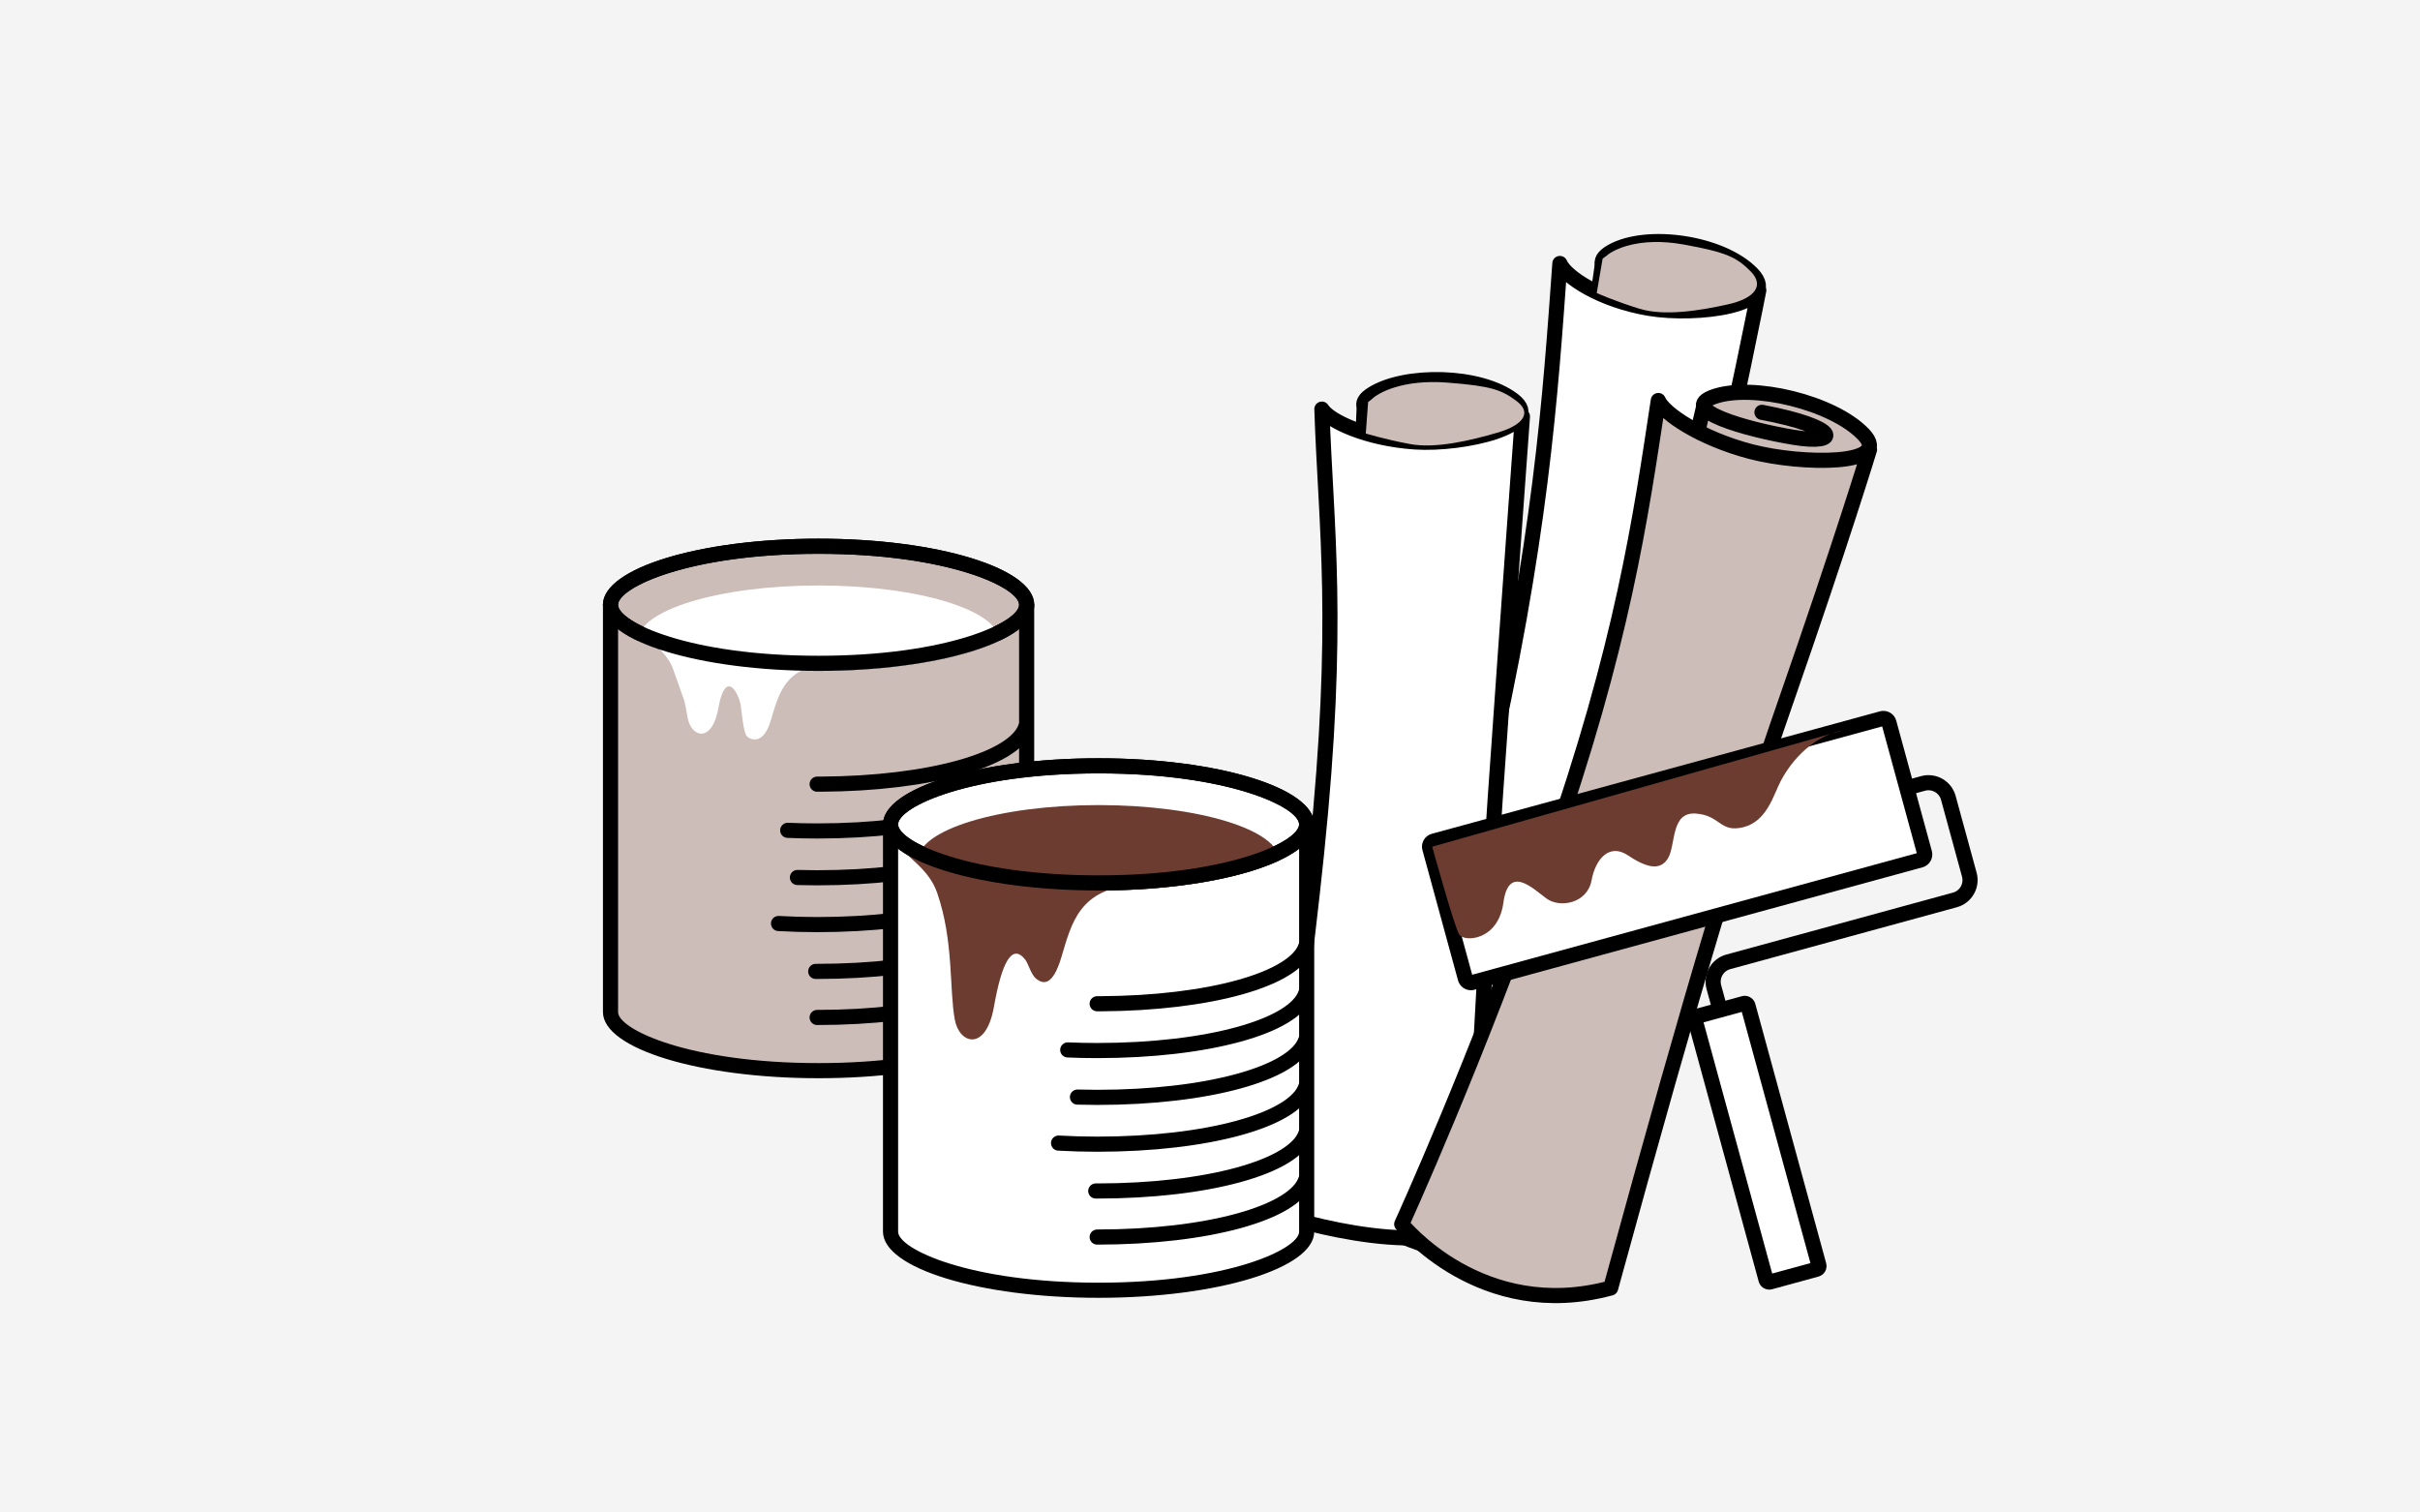<?xml version="1.0" encoding="UTF-8"?><svg xmlns="http://www.w3.org/2000/svg" viewBox="0 0 240 150"><defs><style>.cls-1,.cls-2{fill:none;stroke-miterlimit:10;}.cls-1,.cls-2,.cls-3,.cls-4{stroke:#000;stroke-width:1.5px;}.cls-5{fill:#f4f4f4;}.cls-6,.cls-3{fill:#fff;}.cls-2,.cls-3,.cls-4{stroke-linecap:round;}.cls-7,.cls-8{fill:#6d3c30;}.cls-7,.cls-9{mix-blend-mode:multiply;}.cls-10,.cls-4,.cls-9{fill:#cdbdb8;}.cls-11{isolation:isolate;}.cls-3,.cls-4{stroke-linejoin:round;}</style></defs><g class="cls-11"><g id="_イヤー_1"><rect id="_方形_7188" class="cls-5" width="240" height="150"/><g><path class="cls-3" d="M164.308,26.079c10.739,.11,7.642,3.001,3.195,2.756s-11.118-1.956-7.643-3.897,10.881-.894,13.898,2.221-5.462,4.221-10.214,3.421-8.269-3.09-8.845-4.451c-.949,13.053-1.843,27.523-7.438,51.698-5.595,24.175-11.627,43.296-11.627,43.296,0,0,12.182,6.204,19.799,3.952,6.08-35.758,9.226-51.86,12.669-66.963,4.383-19.226,6.323-29.322,6.323-29.322"/><line class="cls-3" x1="158.942" y1="26.011" x2="158.567" y2="28.663"/><path class="cls-9" d="M159.325,25.369c.686-.632,3.267-1.906,7.612-1.126s5.315,1.298,6.678,2.667,.484,2.669-2.252,3.276-6.281,1.199-8.773,.432-4.235-1.559-4.235-1.559l.582-3.412,.387-.277Z"/></g><g><path class="cls-3" d="M140.648,39.721c7.568-.274,7.907,2.053,3.459,2.208s-11.258-.822-7.999-2.859c3.259-2.037,10.647-1.936,13.965,.609,3.318,2.545-4.918,4.469-9.726,4.151-4.808-.319-8.54-2.08-9.251-3.256,.386,11.809,1.849,21.034-.528,44.046-2.303,22.292-5.096,35.432-5.096,35.432,0,0,12.749,4.549,20.095,1.884,1.123-11.508,1.684-27.882,2.713-42.665,1.43-20.543,2.706-37.967,2.706-37.967"/><line class="cls-3" x1="135.304" y1="40.111" x2="135.201" y2="42.526"/><path class="cls-9" d="M136.038,39.595c.617-.625,3.055-1.988,7.456-1.653s5.419,.719,6.914,1.834c1.495,1.115,.753,2.357-1.906,3.133s-6.125,1.606-8.681,1.127-4.371-1.045-4.371-1.045l.231-3.115,.357-.281Z"/></g><g><path class="cls-10" d="M169.45,39.63c.768-.475,3.6-1.28,8.204-.037s5.612,1.826,6.994,3.215,.369,2.433-2.591,2.626-6.784,.27-9.406-.726-4.442-1.922-4.442-1.922l.812-2.959,.429-.197Z"/><path class="cls-4" d="M174.739,40.892c7.725,1.46,7.895,3.261,3.153,2.481s-11.671-2.773-7.846-4.058,11.687,.583,14.74,3.733-6.077,3.059-11.114,1.747-8.672-3.792-9.212-5.075c-1.742,11.479-3.503,24.224-10.833,44.998-7.329,20.774-14.614,36.682-14.614,36.682,0,0,7.848,9.825,20.723,6.337,8.493-31.005,12.754-44.916,17.277-57.9,5.758-16.529,8.394-25.256,8.394-25.256"/><line class="cls-3" x1="169.004" y1="40.151" x2="168.456" y2="42.461"/></g><g><g><path class="cls-10" d="M81.182,106.183c-12.132,0-20.611-3.054-20.634-5.795V60.684h41.269v39.71c-.023,2.734-8.504,5.789-20.635,5.789Z"/><path d="M101.066,61.433v38.948c-.015,1.714-7.046,5.051-19.885,5.051s-19.87-3.337-19.883-5.051V61.433h39.768m1.5-1.5H59.797v40.46h.001c.029,3.613,9.591,6.539,21.383,6.539s21.354-2.926,21.383-6.539h.001V59.933h0Z"/></g><g><path class="cls-10" d="M81.182,65.785c-12.16,0-20.635-3.06-20.635-5.806s8.475-5.806,20.635-5.806,20.635,3.06,20.635,5.806-8.475,5.806-20.635,5.806Z"/><path d="M81.181,54.923c12.866,0,19.885,3.34,19.885,5.056s-7.019,5.056-19.885,5.056-19.885-3.34-19.885-5.056,7.019-5.056,19.885-5.056m0-1.5c-11.81,0-21.385,2.935-21.385,6.556s9.574,6.556,21.385,6.556,21.385-2.935,21.385-6.556-9.574-6.556-21.385-6.556h0Z"/></g><path class="cls-2" d="M80.898,96.338h.14c10.902,0,19.588-2.379,20.69-5.678"/><path class="cls-2" d="M81.038,100.906c10.902,0,19.588-2.379,20.69-5.678"/><path class="cls-2" d="M77.208,91.588c1.242,.071,2.522,.108,3.83,.108,10.902,0,19.588-2.379,20.69-5.678"/><path class="cls-2" d="M79.084,87.025c.644,.018,1.295,.028,1.954,.028,10.902,0,19.588-2.379,20.69-5.678"/><path class="cls-2" d="M78.121,82.348c.954,.041,1.928,.062,2.917,.062,10.902,0,19.588-2.379,20.69-5.678"/><path class="cls-2" d="M81.038,77.768c.124,0,.248,0,.371,0,10.727-.053,19.23-2.416,20.32-5.677"/><path class="cls-6" d="M64.338,63.353c.55,.619,1.893,1.476,2.459,3.12,1.291,3.746,.969,2.391,1.411,4.759,.354,1.898,2.419,2.494,3.037-1.012s1.784-2.043,2.191-.414c.101,.402,.248,2.928,.679,3.259,.481,.37,1.629,.718,2.324-1.606,.81-2.708,1.391-5.311,5.791-5.655-7.975,.344-17.894-2.452-17.894-2.452Z"/><path class="cls-6" d="M81.181,66.535c7.52,0,14.121-1.193,17.934-2.992-.036-3.027-8.05-5.478-17.934-5.478s-17.897,2.451-17.934,5.478c3.813,1.799,10.413,2.992,17.934,2.992Z"/><path d="M81.181,54.923c12.866,0,19.885,3.34,19.885,5.056s-7.019,5.056-19.885,5.056-19.885-3.34-19.885-5.056,7.019-5.056,19.885-5.056m0-1.5c-11.81,0-21.385,2.935-21.385,6.556s9.574,6.556,21.385,6.556,21.385-2.935,21.385-6.556-9.574-6.556-21.385-6.556h0Z"/></g><g><g><path class="cls-6" d="M108.953,127.961c-12.132,0-20.61-3.055-20.633-5.796l-.002-39.704h41.27v39.71c-.022,2.735-8.503,5.79-20.635,5.79Z"/><path d="M128.838,83.211v38.948c-.015,1.714-7.046,5.051-19.885,5.051s-19.87-3.337-19.883-5.051v-38.948h39.768m1.5-1.5h-42.769v40.46h.001c.029,3.613,9.591,6.539,21.383,6.539s21.354-2.926,21.383-6.539h.001v-40.46h0Z"/></g><g><path class="cls-6" d="M108.953,87.562c-12.16,0-20.635-3.06-20.635-5.806s8.475-5.806,20.635-5.806,20.635,3.06,20.635,5.806-8.475,5.806-20.635,5.806Z"/><path d="M108.953,76.701c12.866,0,19.885,3.34,19.885,5.056s-7.019,5.056-19.885,5.056-19.885-3.34-19.885-5.056,7.019-5.056,19.885-5.056m0-1.5c-11.81,0-21.385,2.935-21.385,6.556s9.574,6.556,21.385,6.556,21.385-2.935,21.385-6.556-9.574-6.556-21.385-6.556h0Z"/></g><path class="cls-2" d="M108.67,118.116h.14c10.902,0,19.588-2.379,20.69-5.678"/><path class="cls-2" d="M108.81,122.684c10.902,0,19.588-2.379,20.69-5.678"/><path class="cls-2" d="M104.98,113.366c1.242,.071,2.522,.108,3.83,.108,10.902,0,19.588-2.379,20.69-5.678"/><path class="cls-2" d="M106.856,108.803c.644,.018,1.295,.028,1.954,.028,10.902,0,19.588-2.379,20.69-5.678"/><path class="cls-2" d="M105.893,104.126c.954,.041,1.928,.062,2.917,.062,10.902,0,19.588-2.379,20.69-5.678"/><path class="cls-2" d="M108.81,99.546c.124,0,.248,0,.371,0,10.727-.053,19.23-2.416,20.32-5.677"/><path class="cls-8" d="M89.811,84.588c.702,.79,2.416,1.884,3.139,3.983,1.648,4.782,1.18,9.545,1.745,12.568,.452,2.423,3.087,3.183,3.877-1.292,.79-4.476,1.808-6.311,3.098-4.682,.328,.415,.571,1.502,1.121,1.925,.614,.472,1.581,.812,2.468-2.155,1.034-3.457,1.776-6.779,7.392-7.218-10.18,.439-22.841-3.13-22.841-3.13Z"/><path class="cls-8" d="M108.953,88.313c7.52,0,14.121-1.193,17.934-2.992-.036-3.027-8.05-5.478-17.934-5.478s-17.897,2.451-17.934,5.478c3.813,1.799,10.413,2.992,17.934,2.992Z"/><path d="M108.953,76.701c12.866,0,19.885,3.34,19.885,5.056s-7.019,5.056-19.885,5.056-19.885-3.34-19.885-5.056,7.019-5.056,19.885-5.056m0-1.5c-11.81,0-21.385,2.935-21.385,6.556s9.574,6.556,21.385,6.556,21.385-2.935,21.385-6.556-9.574-6.556-21.385-6.556h0Z"/></g><g><path class="cls-1" d="M166.275,84.376l24.441-6.679c1.087-.297,2.21,.343,2.507,1.431l2.081,7.616c.297,1.087-.343,2.21-1.431,2.507l-22.472,6.141c-1.087,.297-1.728,1.419-1.431,2.507l1.334,4.882"/><g><path class="cls-6" d="M145.874,97.455c-.256,0-.482-.173-.55-.421l-3.53-12.918c-.083-.304,.097-.618,.4-.701l44.439-12.144c.051-.014,.102-.021,.152-.021,.255,0,.481,.173,.549,.42l3.53,12.918c.083,.305-.097,.619-.399,.702l-44.44,12.144c-.051,.014-.101,.021-.151,.021Z"/><path d="M186.659,72.041l3.436,12.573-44.093,12.056-3.438-12.579,44.094-12.049m.126-1.541c-.115,0-.232,.015-.349,.047l-44.44,12.144c-.704,.192-1.118,.919-.926,1.622l3.53,12.919c.16,.587,.693,.973,1.273,.973,.115,0,.232-.015,.349-.047l44.44-12.144c.704-.192,1.118-.919,.926-1.622l-3.53-12.919c-.161-.587-.693-.973-1.273-.973h0Z"/></g><g><path class="cls-6" d="M175.46,127.147c-.148,0-.279-.1-.318-.243l-7.028-25.719c-.048-.176,.056-.358,.232-.406l4.603-1.258c.013,0,.025,0,.038,0,.212,0,.331,.098,.368,.233l7.027,25.718c.048,.176-.056,.358-.231,.406l-4.603,1.258-.088,.012Z"/><path d="M172.741,100.356l6.807,24.91-3.793,1.037-6.807-24.91,3.793-1.037m.295-1.596c-.094,0-.19,.012-.285,.038l-4.603,1.258c-.575,.157-.915,.751-.757,1.327l7.028,25.719c.131,.48,.567,.796,1.042,.796,.094,0,.19-.012,.285-.038l4.603-1.258c.575-.157,.915-.751,.757-1.327l-7.028-25.719c-.131-.48-.567-.796-1.042-.796h0Z"/></g><path class="cls-7" d="M142.037,83.972s2.193,7.932,2.676,8.706,3.869,.645,4.385-3.16c.516-3.805,2.902-1.419,4.256-.419s4.063,.484,4.482-1.773c.419-2.257,1.838-3.676,3.579-2.515s3.192,1.644,3.998,.322c.806-1.322,.258-4.611,2.741-4.45s2.386,1.935,4.74,1.354,2.999-3.224,3.708-4.579c.709-1.354,2.741-4.385,6.191-5.03l-40.756,11.543Z"/></g></g></g></svg>